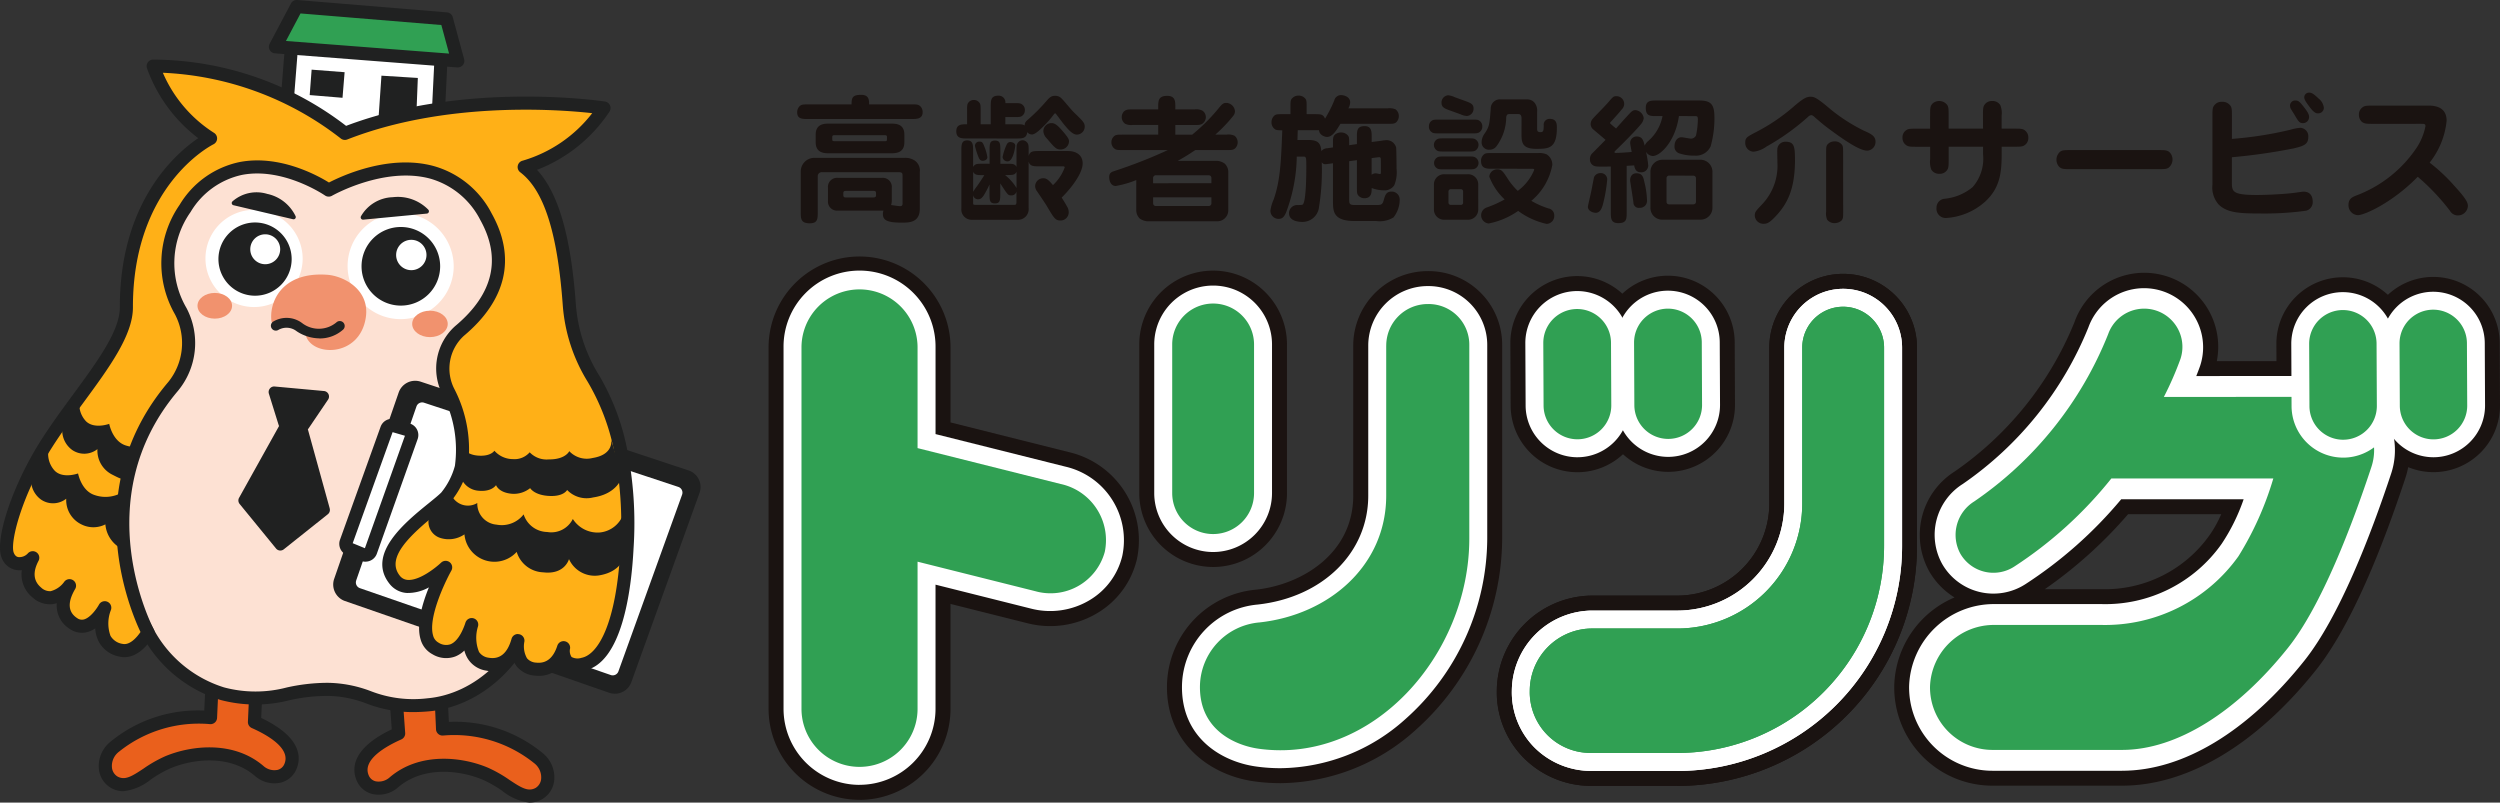<svg id="グループ_534" data-name="グループ 534" xmlns="http://www.w3.org/2000/svg" xmlns:xlink="http://www.w3.org/1999/xlink" width="245.836" height="78.923" viewBox="0 0 245.836 78.923">
  <rect x="0" y="0" width="245.836" height="78.923" fill="#333333" stroke="none"/>
  <defs>
    <clipPath id="clip-path">
      <rect id="長方形_798" data-name="長方形 798" width="245.835" height="78.923" fill="none"/>
    </clipPath>
  </defs>
  <g id="グループ_533" data-name="グループ 533" clip-path="url(#clip-path)">
    <path id="パス_1375" data-name="パス 1375" d="M210.84,394.015l.125,2.761a13.083,13.083,0,0,1,9.411,2.857c1.446,1.245,1.031,2.979.035,3.51-1.675.893-3.009-1.04-5.246-1.975-2.11-.882-6.1-1.608-8.976.849a1.9,1.9,0,0,1-3.084-.454c-.573-1.38.341-2.931,3.546-4.35l-.185-2.56" transform="translate(-167.446 -325.095)" fill="#ea601c"/>
    <path id="パス_1376" data-name="パス 1376" d="M216.5,400.977a5.188,5.188,0,0,1-2.7-1.151,11.556,11.556,0,0,0-1.928-1.1c-2.3-.963-5.864-1.346-8.309.744a2.88,2.88,0,0,1-2.512.668,2.254,2.254,0,0,1-1.587-1.365c-.44-1.059-.548-3.087,3.466-5l-.153-2.115a.645.645,0,0,1,.6-.689.638.638,0,0,1,.689.6l.185,2.56a.644.644,0,0,1-.382.636c-1.473.653-3.85,1.977-3.212,3.514a.98.98,0,0,0,.7.606,1.613,1.613,0,0,0,1.374-.395c2.89-2.47,7-2.058,9.643-.953a12.771,12.771,0,0,1,2.144,1.219c1.176.78,1.824,1.17,2.551.782a1.165,1.165,0,0,0,.553-.909,1.757,1.757,0,0,0-.706-1.543,12.538,12.538,0,0,0-8.907-2.706.645.645,0,0,1-.727-.61L207.158,391a.645.645,0,1,1,1.288-.059l.1,2.1a13.523,13.523,0,0,1,9.217,3.061,3.074,3.074,0,0,1,1.146,2.663,2.432,2.432,0,0,1-1.228,1.9,2.457,2.457,0,0,1-1.173.306" transform="translate(-164.407 -322.054)" fill="#202121"/>
    <path id="パス_1377" data-name="パス 1377" d="M69.629,387.622l-.125,2.761a13.083,13.083,0,0,0-9.411,2.857c-1.446,1.245-1.031,2.979-.036,3.51,1.676.892,3.009-1.04,5.247-1.975,2.109-.882,6.1-1.607,8.976.849a1.9,1.9,0,0,0,3.084-.454c.573-1.38-.341-2.931-3.546-4.35l.1-2.2" transform="translate(-48.807 -319.82)" fill="#ea601c"/>
    <path id="パス_1378" data-name="パス 1378" d="M57.888,394.584a2.456,2.456,0,0,1-1.173-.306,2.431,2.431,0,0,1-1.228-1.9,3.075,3.075,0,0,1,1.146-2.663,13.529,13.529,0,0,1,9.218-3.061l.1-2.1a.645.645,0,1,1,1.288.059l-.126,2.761a.645.645,0,0,1-.728.61,12.534,12.534,0,0,0-8.906,2.706,1.757,1.757,0,0,0-.705,1.543,1.164,1.164,0,0,0,.553.909c.727.387,1.375,0,2.551-.781a12.787,12.787,0,0,1,2.144-1.219c2.642-1.1,6.753-1.517,9.644.954a1.614,1.614,0,0,0,1.374.395.98.98,0,0,0,.7-.606c.638-1.537-1.738-2.861-3.212-3.514a.644.644,0,0,1-.383-.618l.1-2.2a.654.654,0,0,1,.673-.615.645.645,0,0,1,.615.673l-.08,1.769c4.026,1.911,3.918,3.942,3.478,5a2.252,2.252,0,0,1-1.587,1.365,2.876,2.876,0,0,1-2.511-.668c-2.446-2.09-6.005-1.707-8.309-.745a11.573,11.573,0,0,0-1.928,1.1,5.186,5.186,0,0,1-2.7,1.151" transform="translate(-45.767 -316.78)" fill="#202121"/>
    <path id="パス_1379" data-name="パス 1379" d="M175.144,35.008l.4-8.192-14.7-1.112-.654,8.265Z" transform="translate(-132.169 -21.208)" fill="#fff"/>
    <path id="パス_1380" data-name="パス 1380" d="M172.1,32.613l-.045,0L157.1,31.572a.645.645,0,0,1-.6-.694l.654-8.265a.648.648,0,0,1,.691-.592l14.7,1.112a.645.645,0,0,1,.6.674l-.4,8.192a.645.645,0,0,1-.644.613m-14.261-2.282,13.65.949.34-6.909-13.438-1.016Z" transform="translate(-129.128 -18.168)" fill="#202121"/>
    <path id="パス_1381" data-name="パス 1381" d="M154.846,7.642l2.094-3.958L171.661,4.9l1.117,4.126Z" transform="translate(-127.761 -3.04)" fill="#30a053"/>
    <path id="パス_1382" data-name="パス 1382" d="M169.737,6.632l-.05,0L151.755,5.245a.644.644,0,0,1-.52-.944L153.329.343A.649.649,0,0,1,153.952,0l14.721,1.217a.645.645,0,0,1,.569.474l1.117,4.126a.645.645,0,0,1-.622.813m-16.9-2.6,16.042,1.239-.76-2.808L154.27,1.322Z" transform="translate(-124.719 0)" fill="#202121"/>
    <path id="パス_1383" data-name="パス 1383" d="M177.338,41.9l-3.227-.267.19-2.5,3.243.251Z" transform="translate(-143.657 -32.284)" fill="#202121"/>
    <path id="パス_1384" data-name="パス 1384" d="M216.214,47.761l-3.717-.28.339-4.941,3.578.224Z" transform="translate(-175.327 -35.099)" fill="#202121"/>
    <path id="パス_1385" data-name="パス 1385" d="M73.166,102.346S68.349,92.91,71.79,88.29s8.453-7.765,16.218-3.145c0,0,9.436-6.487,16.218,1.278s-3.145,18.086-3.145,18.086,10.515,5.464,7.962,20.74c-1.285,7.691-6.427,11.795-11.263,12.216-5.086.442-5.729-1.363-9.532-1.511-4.228-.165-5.914,1.639-10.7.417-6.936-1.773-12.1-11.972-9.28-22.178a49.039,49.039,0,0,1,4.894-11.846" transform="translate(-55.681 -68.157)" fill="#fde1d3"/>
    <path id="パス_1386" data-name="パス 1386" d="M93.279,135.23a12.444,12.444,0,0,1-4.534-.839,11.1,11.1,0,0,0-3.506-.743,16.476,16.476,0,0,0-4.106.424,13.433,13.433,0,0,1-6.724-.027,13.151,13.151,0,0,1-7.815-6.5,21.857,21.857,0,0,1-1.927-16.476,50.852,50.852,0,0,1,4.782-11.7c-.841-1.759-4.466-9.97-1.16-14.409,4.533-6.087,10.158-7.268,16.723-3.514,1.831-1.1,10.395-5.63,16.715,1.607,6.127,7.015-.626,15.985-2.638,18.359a17.278,17.278,0,0,1,4.472,4.42c2.177,3.087,4.487,8.469,3.132,16.576-1.373,8.217-6.937,12.325-11.843,12.752-.574.05-1.1.072-1.572.072m-8.568-2.881q.281,0,.578.011a12.32,12.32,0,0,1,3.873.811,11.555,11.555,0,0,0,5.578.7c4.41-.383,9.424-4.144,10.683-11.68,1.283-7.675-.877-12.731-2.914-15.62a15.076,15.076,0,0,0-4.709-4.441.645.645,0,0,1-.168-1.019c.1-.1,9.436-9.989,3.125-17.215a9.9,9.9,0,0,0-10-3.351,16.25,16.25,0,0,0-5.368,2.181.646.646,0,0,1-.694.023c-6.135-3.65-11.163-2.676-15.372,2.976-3.16,4.244,1.387,13.287,1.433,13.378a.646.646,0,0,1-.027.635,48.934,48.934,0,0,0-4.819,11.676,20.542,20.542,0,0,0,1.8,15.486,11.886,11.886,0,0,0,7.019,5.9,12.043,12.043,0,0,0,6.156.011,18.543,18.543,0,0,1,3.828-.459" transform="translate(-52.697 -65.208)" fill="#202121"/>
    <path id="パス_1387" data-name="パス 1387" d="M187.4,233.543l6.343-18.322a1.716,1.716,0,0,1,2.161-1.067l26.348,8.73a1.716,1.716,0,0,1,1.075,2.21l-6.708,18.612a1.716,1.716,0,0,1-2.177,1.039l-25.983-9.021a1.716,1.716,0,0,1-1.059-2.182" transform="translate(-154.539 -176.623)" fill="#202121"/>
    <path id="パス_1388" data-name="パス 1388" d="M200.071,243.738,206,226.623a.592.592,0,0,1,.746-.369l25.005,8.28a.592.592,0,0,1,.371.763l-6.263,17.377a.592.592,0,0,1-.751.359l-24.667-8.542a.592.592,0,0,1-.366-.753" transform="translate(-165.048 -186.654)" fill="#fff"/>
    <path id="パス_1389" data-name="パス 1389" d="M196.134,251.875l-1.39-.572a.54.54,0,0,1-.3-.683l3.989-11.106a.541.541,0,0,1,.661-.336l1.412.413a.541.541,0,0,1,.358.7l-4.011,11.265a.541.541,0,0,1-.715.319" transform="translate(-160.403 -197.324)" fill="#fff"/>
    <path id="パス_1390" data-name="パス 1390" d="M193.3,249.52a1.185,1.185,0,0,1-.451-.089l-1.39-.572a1.183,1.183,0,0,1-.665-1.5l3.99-11.106a1.186,1.186,0,0,1,1.448-.737l1.412.412a1.186,1.186,0,0,1,.784,1.535l-4.011,11.265a1.183,1.183,0,0,1-1.116.787m.04-1.281h0Zm-1.3-.534,1.2.493,3.937-11.058-1.213-.354Z" transform="translate(-157.359 -194.285)" fill="#202121"/>
    <path id="パス_1391" data-name="パス 1391" d="M64.019,74.725c-1.353-6.695-4.55-7.849-5.005-14.105s-1.592-11.375-4.436-13.537a14,14,0,0,0,7.849-5.8s-13.668-2.135-25.48,2.492a30.841,30.841,0,0,0-18.852-6.608,14.1,14.1,0,0,0,5.642,7.1s-8.3,4.139-8.279,16.626c.007,3.6-4.619,8.337-7.853,13.413-2.977,4.673-4.349,9.62-3.82,10.947a1.433,1.433,0,0,0,2.47.249,2.6,2.6,0,0,0,.4,3.428c1.388,1.162,2.6.093,3.213-.682-.551.931-1.246,2.671.4,3.74s3.061-1.571,3.061-1.571S11.978,93.949,14.94,94.6c1.508.334,2.646-1.758,2.646-1.758s-7.042-12.975,2.459-24.172a6.692,6.692,0,0,0,.745-7.434,9.411,9.411,0,0,1,.442-10.079c5.234-7.976,14.122-1.8,14.122-1.8s10.607-6.1,15.471,2.616c2.811,5.036.26,8.833-2.605,11.231A4.982,4.982,0,0,0,47.138,69.2a12.391,12.391,0,0,1,1.251,7.426,7.742,7.742,0,0,1-1.489,2.9c-1.452,1.475-7.409,5.106-5.083,8.114,1.612,2.085,5.041-1.185,5.041-1.185s-3.67,6.543-1,7.976c2.219,1.189,3.264-1.417,3.556-2.338-.232.9-.691,3.492,1.567,3.885,1.927.336,2.69-1.313,2.974-2.322-.133.98-.073,2.609,1.736,2.8a2.606,2.606,0,0,0,2.757-2.114c-.1.852.093,1.971,1.884,1.632,3.432-.649,4.188-8.227,4.354-11.441a36.757,36.757,0,0,0-.669-9.81" transform="translate(-3.031 -30.662)" fill="#ffb017"/>
    <path id="パス_1392" data-name="パス 1392" d="M52.968,94.079a3.532,3.532,0,0,1-.373-.02,2.5,2.5,0,0,1-1.786-.915,2.373,2.373,0,0,1-.268-.43,2.842,2.842,0,0,1-2.7.858,2.584,2.584,0,0,1-1.816-1.139,2.883,2.883,0,0,1-.362-.841,2.755,2.755,0,0,1-.867.575,2.587,2.587,0,0,1-2.271-.209,2.367,2.367,0,0,1-1.172-1.488c-.425-1.456.179-3.511.822-5.089a4.23,4.23,0,0,1-2.182.551,2.349,2.349,0,0,1-1.718-.938c-2.252-2.912,1.6-6.037,3.9-7.9.508-.412.948-.769,1.212-1.033a7.064,7.064,0,0,0,1.346-2.63,11.791,11.791,0,0,0-1.186-6.945,5.589,5.589,0,0,1,1.226-6.809c3.742-3.131,4.568-6.638,2.456-10.423A7.977,7.977,0,0,0,42.345,45.2c-4.532-1.253-9.65,1.645-9.7,1.674a.645.645,0,0,1-.688-.029c-.041-.028-4.123-2.811-8.169-2.022a7.793,7.793,0,0,0-5.047,3.649,8.722,8.722,0,0,0-.411,9.425,7.376,7.376,0,0,1-.823,8.151C8.411,76.77,15.053,89.374,15.121,89.5a.646.646,0,0,1,0,.615c-.056.1-1.4,2.513-3.351,2.079a2.894,2.894,0,0,1-2.043-1.443,3.3,3.3,0,0,1-.364-1.336,2.6,2.6,0,0,1-.793.367,2.065,2.065,0,0,1-1.679-.294,2.7,2.7,0,0,1-1.308-2.551,2.37,2.37,0,0,1-.474.1,2.5,2.5,0,0,1-1.895-.652A2.907,2.907,0,0,1,2.145,83.69a2.059,2.059,0,0,1-.537-.013A1.865,1.865,0,0,1,.156,82.453c-.712-1.785,1.1-7.174,3.875-11.532.987-1.549,2.094-3.057,3.165-4.515,2.361-3.214,4.591-6.25,4.587-8.55-.019-10.36,5.47-15.131,7.711-16.646a14.926,14.926,0,0,1-5.044-6.885.645.645,0,0,1,.6-.842A31.32,31.32,0,0,1,34.034,40c11.757-4.46,25.324-2.414,25.461-2.393a.645.645,0,0,1,.437.994,14.968,14.968,0,0,1-7.126,5.723c2.113,2.286,3.335,6.538,3.821,13.21a15.353,15.353,0,0,0,2.288,7,23.165,23.165,0,0,1,2.706,7.029,37.327,37.327,0,0,1,.68,9.982c-.216,4.182-1.138,11.323-4.877,12.029a2.316,2.316,0,0,1-2.094-.4,1.607,1.607,0,0,1-.121-.126,2.866,2.866,0,0,1-2.242,1.038m-2.041-4.109a.651.651,0,0,1,.132.013.644.644,0,0,1,.508.718,2.37,2.37,0,0,0,.257,1.647,1.256,1.256,0,0,0,.909.428c.99.108,1.684-.456,2.074-1.67a.645.645,0,0,1,1.254.27,1.063,1.063,0,0,0,.147.845,1.244,1.244,0,0,0,.977.081c1.6-.3,3.44-3.308,3.829-10.841a36.083,36.083,0,0,0-.657-9.649,21.787,21.787,0,0,0-2.577-6.672,16.627,16.627,0,0,1-2.44-7.515c-.519-7.143-1.849-11.3-4.183-13.07a.645.645,0,0,1,.252-1.143,13.4,13.4,0,0,0,6.828-4.668c-3.413-.376-14.45-1.187-24.086,2.588a.645.645,0,0,1-.655-.111,30.625,30.625,0,0,0-17.48-6.45,13.154,13.154,0,0,0,5.016,5.9.645.645,0,0,1-.038,1.133c-.323.163-7.944,4.14-7.922,16.047.005,2.724-2.347,5.926-4.837,9.316C7.177,68.61,6.082,70.1,5.118,71.613,2.1,76.343.968,81.01,1.353,81.975c.136.341.328.408.46.43a1.124,1.124,0,0,0,.918-.357.645.645,0,0,1,1.062.717c-.591,1.114-.508,2,.247,2.632a1.25,1.25,0,0,0,.938.358,2.355,2.355,0,0,0,1.357-.946.645.645,0,0,1,1.059.729c-.778,1.315-.712,2.281.2,2.871a.781.781,0,0,0,.652.128c.667-.171,1.316-1.137,1.49-1.462a.645.645,0,0,1,1.17.535,3.582,3.582,0,0,0-.041,2.536,1.645,1.645,0,0,0,1.184.792c.746.163,1.452-.706,1.768-1.167C12.781,87.6,7.717,75.6,16.522,65.218a6.075,6.075,0,0,0,.666-6.716,10.077,10.077,0,0,1,.473-10.733,9.03,9.03,0,0,1,5.887-4.208c3.915-.758,7.673,1.31,8.8,2.011,1.307-.676,5.961-2.821,10.337-1.61a9.22,9.22,0,0,1,5.667,4.66c2.423,4.341,1.47,8.5-2.754,12.039a4.37,4.37,0,0,0-.936,5.179,12.935,12.935,0,0,1,1.317,7.907,8.36,8.36,0,0,1-1.61,3.142.617.617,0,0,1-.044.05c-.312.317-.789.7-1.341,1.152-2.617,2.125-5.058,4.347-3.691,6.115a1.051,1.051,0,0,0,.794.441c1.153.09,2.765-1.2,3.294-1.7a.645.645,0,0,1,1.006.782c-.669,1.195-2.3,4.671-1.8,6.38a1.1,1.1,0,0,0,.544.713,1.348,1.348,0,0,0,1.177.151c.841-.342,1.33-1.706,1.46-2.116a.644.644,0,0,1,1.238.355,3.7,3.7,0,0,0,.1,2.521,1.331,1.331,0,0,0,.955.568c1.087.19,1.842-.436,2.242-1.861a.645.645,0,0,1,.62-.47" transform="translate(0 -27.623)" fill="#202121"/>
    <path id="パス_1393" data-name="パス 1393" d="M205.854,125.072a5.217,5.217,0,1,1-5.216-5.308,5.263,5.263,0,0,1,5.216,5.308" transform="translate(-161.239 -98.815)" fill="#fff"/>
    <path id="パス_1394" data-name="パス 1394" d="M210.982,131.475a3.865,3.865,0,1,1-3.865-3.865,3.865,3.865,0,0,1,3.865,3.865" transform="translate(-167.7 -105.289)" fill="#202121"/>
    <path id="パス_1395" data-name="パス 1395" d="M225.7,136.318a1.492,1.492,0,1,1-1.492-1.492,1.492,1.492,0,0,1,1.492,1.492" transform="translate(-183.762 -111.243)" fill="#fff"/>
    <path id="パス_1396" data-name="パス 1396" d="M125.076,122.835a4.779,4.779,0,1,1-4.778-4.863,4.821,4.821,0,0,1,4.778,4.863" transform="translate(-95.314 -97.337)" fill="#fff"/>
    <path id="パス_1397" data-name="パス 1397" d="M130,128.672a3.6,3.6,0,1,1-3.6-3.6,3.6,3.6,0,0,1,3.6,3.6" transform="translate(-101.32 -103.194)" fill="#202121"/>
    <path id="パス_1398" data-name="パス 1398" d="M143.637,133.188a1.471,1.471,0,1,1-1.471-1.471,1.471,1.471,0,0,1,1.471,1.471" transform="translate(-116.085 -108.677)" fill="#fff"/>
    <path id="パス_1399" data-name="パス 1399" d="M209.272,112.355a.228.228,0,0,0,.145-.385,4.182,4.182,0,0,0-3.49-1.228,3.74,3.74,0,0,0-3.13,1.876.228.228,0,0,0,.225.333Z" transform="translate(-167.302 -91.351)" fill="#202121"/>
    <path id="パス_1400" data-name="パス 1400" d="M136.3,110.882a.219.219,0,0,0,.25-.306,4.009,4.009,0,0,0-2.791-2.187,3.585,3.585,0,0,0-3.419.742.219.219,0,0,0,.1.372Z" transform="translate(-107.485 -89.323)" fill="#202121"/>
    <path id="パス_1401" data-name="パス 1401" d="M143,229.263l-2.153-7.791.062-.07,1.926-2.845a.543.543,0,0,0-.4-.845l-4.85-.445a.538.538,0,0,0-.472.2.544.544,0,0,0-.1.5l.969,3.111.035.072-3.932,7.06a.544.544,0,0,0,.054.608l3.581,4.381a.543.543,0,0,0,.758.081l4.333-3.45a.542.542,0,0,0,.185-.569" transform="translate(-110.575 -179.261)" fill="#202121"/>
    <path id="パス_1402" data-name="パス 1402" d="M155.334,159.607a2.121,2.121,0,0,0-1.9-.181.7.7,0,0,1-.989-.518c-.236-1.817.966-4.849,5.45-4.55,1.641.109,4.239,1.449,3.829,4.2-.593,3.983-5.374,3.881-5.918,1.7a1,1,0,0,0-.467-.647" transform="translate(-125.752 -127.342)" fill="#f1926e"/>
    <path id="パス_1403" data-name="パス 1403" d="M157.1,180.745a4.134,4.134,0,0,1-2.245-.7,1.61,1.61,0,0,0-1.775-.148.486.486,0,0,1-.671-.116.48.48,0,0,1,.106-.668,2.539,2.539,0,0,1,2.86.117,2.7,2.7,0,0,0,3.381-.055.483.483,0,0,1,.671.7,3.447,3.447,0,0,1-2.327.877" transform="translate(-125.68 -147.47)" fill="#202121"/>
    <path id="パス_1404" data-name="パス 1404" d="M240.986,278.645a1.667,1.667,0,0,0,1.069,2.179,2.731,2.731,0,0,0,2.365-.355,2.958,2.958,0,0,0,5.138,1.723,2.832,2.832,0,0,0,2.6,2.01c2.139.257,2.542-1.3,2.542-1.3a2.779,2.779,0,0,0,2.909,1.61c2.622-.4,2.707-2.437,2.707-2.437l-.24-3.7a2.731,2.731,0,0,1-2.348,1.909,2.884,2.884,0,0,1-2.649-1.328,2.368,2.368,0,0,1-2.527,1.28,2.485,2.485,0,0,1-2.311-1.732,2.721,2.721,0,0,1-2.665,1.009,2.064,2.064,0,0,1-1.893-2.127,1.787,1.787,0,0,1-2.666-1.14Z" transform="translate(-198.749 -227.923)" fill="#202121"/>
    <path id="パス_1405" data-name="パス 1405" d="M259.241,250.87a2.007,2.007,0,0,0,1.68,1.234c1.342.141,1.751-.55,1.751-.55s.244.738,1.555.851a2.559,2.559,0,0,0,1.8-.554s.42.73,1.984.773c1.344.038,1.652-.592,1.652-.592a2.65,2.65,0,0,0,2.561.733c2.439-.361,2.834-2.035,2.834-2.035l-1.067-3.664s.325,1.479-1.816,1.82a2.355,2.355,0,0,1-2.3-.67s-.361.826-2.013.811a2.3,2.3,0,0,1-1.88-.7,1.977,1.977,0,0,1-1.653.67,2.426,2.426,0,0,1-1.818-.825s-.36.607-1.692.473-1.536-1.051-1.536-1.051Z" transform="translate(-213.895 -203.851)" fill="#202121"/>
    <path id="パス_1406" data-name="パス 1406" d="M17.566,253.974a2.382,2.382,0,0,0,.869,2.649,2.088,2.088,0,0,0,2.483-.083,2.652,2.652,0,0,0,1.49,2.525,2.6,2.6,0,0,0,2.359,0,2.976,2.976,0,0,0,1.531,2.359s.213-4.017.5-5.764a3.252,3.252,0,0,1-3.087.522c-1.313-.414-1.63-2.125-1.63-2.125s-1.46.54-2.276-.248a2.423,2.423,0,0,1-.579-2.318Z" transform="translate(-14.405 -207.501)" fill="#202121"/>
    <path id="パス_1407" data-name="パス 1407" d="M41.149,231.474c-.045.353-.771-.065-1.208-.282a2.652,2.652,0,0,1-1.49-2.525,2.089,2.089,0,0,1-2.483.083A2.382,2.382,0,0,1,35.1,226.1l1.655-2.483a2.423,2.423,0,0,0,.579,2.318c.816.788,2.276.248,2.276.248s.317,1.712,1.63,2.125a3.676,3.676,0,0,0,.809.161,14.458,14.458,0,0,0-.9,3" transform="translate(-28.87 -184.503)" fill="#202121"/>
    <path id="パス_1408" data-name="パス 1408" d="M114.439,165.943c0,.7-.761,1.264-1.7,1.264s-1.7-.566-1.7-1.264.761-1.264,1.7-1.264,1.7.566,1.7,1.264" transform="translate(-91.618 -135.874)" fill="#f1926e"/>
    <path id="パス_1409" data-name="パス 1409" d="M235.213,175.953c0,.719-.783,1.3-1.748,1.3s-1.748-.583-1.748-1.3.783-1.3,1.748-1.3,1.748.583,1.748,1.3" transform="translate(-191.185 -144.102)" fill="#f1926e"/>
    <path id="パス_1410" data-name="パス 1410" d="M663.011,193.315h0a4.024,4.024,0,0,1-4.024-4.024V174.673a4.024,4.024,0,1,1,8.048,0v14.618a4.024,4.024,0,0,1-4.024,4.024" transform="translate(-543.719 -140.8)" fill="#e57d00"/>
    <path id="パス_1411" data-name="パス 1411" d="M647.735,181.28a7.271,7.271,0,0,1-7.263-7.263V159.4a7.263,7.263,0,0,1,14.526,0v14.618a7.271,7.271,0,0,1-7.263,7.263m0-22.666a.787.787,0,0,0-.786.786v14.618a.786.786,0,1,0,1.572,0V159.4a.787.787,0,0,0-.786-.786" transform="translate(-528.443 -125.526)" fill="#1b1311"/>
    <path id="パス_1412" data-name="パス 1412" d="M654.678,186.751a5.8,5.8,0,0,1-5.791-5.791V166.342a5.791,5.791,0,0,1,11.582,0V180.96a5.8,5.8,0,0,1-5.791,5.791m0-22.666a2.26,2.26,0,0,0-2.258,2.258V180.96a2.258,2.258,0,0,0,4.516,0V166.342a2.261,2.261,0,0,0-2.258-2.258" transform="translate(-535.386 -132.469)" fill="#fff"/>
    <path id="パス_1413" data-name="パス 1413" d="M663.011,193.315h0a4.024,4.024,0,0,1-4.024-4.024V174.673a4.024,4.024,0,1,1,8.048,0v14.618a4.024,4.024,0,0,1-4.024,4.024" transform="translate(-543.719 -140.8)" fill="#30a053"/>
    <path id="パス_1414" data-name="パス 1414" d="M667.222,202.765a18.862,18.862,0,0,1-2.56-.175c-4.364-.6-8.714-3.762-8.6-9.489a9.624,9.624,0,0,1,8.733-9.362c4.615-.5,9.582-3.612,9.582-9.249V159.733a7.331,7.331,0,0,1,7.322-7.322,7.245,7.245,0,0,1,7.323,7.322v18.973a25.393,25.393,0,0,1-8.57,18.884,20.073,20.073,0,0,1-13.233,5.175m14.48-43.877a.847.847,0,0,0-.846.846V174.49c0,8.12-6.458,14.718-15.356,15.687a3.2,3.2,0,0,0-2.96,3.056c-.043,2.085,1.607,2.749,3,2.939A13.39,13.39,0,0,0,676.2,192.71a19.088,19.088,0,0,0,6.352-14V159.733a.786.786,0,0,0-.846-.846" transform="translate(-541.307 -125.752)" fill="#1b1311"/>
    <path id="パス_1415" data-name="パス 1415" d="M674.16,208.235a17.329,17.329,0,0,1-2.354-.161c-3.445-.471-7.431-2.849-7.324-8a8.165,8.165,0,0,1,7.421-7.929c6.414-.7,10.894-5.1,10.894-10.712V166.677a5.857,5.857,0,0,1,5.85-5.851,5.788,5.788,0,0,1,5.851,5.851v18.972a23.9,23.9,0,0,1-8.066,17.775,18.623,18.623,0,0,1-12.271,4.811m14.487-43.877a2.32,2.32,0,0,0-2.318,2.318v14.757c0,7.355-5.906,13.337-14.044,14.224a4.613,4.613,0,0,0-4.272,4.49c-.024,1.152.345,3.891,4.271,4.428a14.826,14.826,0,0,0,11.824-3.813,20.318,20.318,0,0,0,6.856-15.113V166.677a2.242,2.242,0,0,0-2.318-2.318" transform="translate(-548.251 -132.695)" fill="#fff"/>
    <path id="パス_1416" data-name="パス 1416" d="M692.893,175.009v14.757c0,6.886-5.623,11.722-12.468,12.468a6.391,6.391,0,0,0-5.847,6.209c-.092,4.493,3.693,5.927,5.8,6.214,11.177,1.528,20.686-9.253,20.686-20.676V175.009a4,4,0,0,0-4.084-4.084,4.084,4.084,0,0,0-4.084,4.084" transform="translate(-556.581 -141.027)" fill="#30a053"/>
    <path id="パス_1417" data-name="パス 1417" d="M1301.515,187.064h0a3.314,3.314,0,0,1-3.329-3.3l-.028-6.123a3.314,3.314,0,0,1,6.628-.03l.028,6.123a3.315,3.315,0,0,1-3.3,3.329" transform="translate(-1071.088 -143.823)" fill="#399d26"/>
    <path id="パス_1418" data-name="パス 1418" d="M1352.314,186.853h0a3.314,3.314,0,0,1-3.329-3.3l-.028-6.123a3.314,3.314,0,0,1,6.628-.03l.028,6.123a3.314,3.314,0,0,1-3.3,3.329" transform="translate(-1113.001 -143.648)" fill="#399d26"/>
    <path id="パス_1419" data-name="パス 1419" d="M1286.293,175.081a6.546,6.546,0,0,1-6.537-6.508l-.027-6.124a6.537,6.537,0,0,1,6.508-6.568h.031a6.538,6.538,0,0,1,6.537,6.509l.028,6.122a6.538,6.538,0,0,1-6.508,6.568l-.015-3.224.015,3.224Zm-.027-12.751h0a.1.1,0,0,0-.09.09l.027,6.124a.091.091,0,0,0,.09.09.1.1,0,0,0,.09-.09l-.028-6.123a.1.1,0,0,0-.09-.09" transform="translate(-1055.882 -128.616)" fill="#1a1311"/>
    <path id="パス_1420" data-name="パス 1420" d="M1337.092,174.87a6.538,6.538,0,0,1-6.537-6.509l-.028-6.122a6.546,6.546,0,0,1,6.508-6.568h.031a6.538,6.538,0,0,1,6.537,6.509l.028,6.122a6.545,6.545,0,0,1-6.508,6.568Zm-.027-12.751h0a.091.091,0,0,0-.091.091l.028,6.122a.1.1,0,0,0,.09.09.091.091,0,0,0,.09-.092l-.028-6.122a.1.1,0,0,0-.09-.09" transform="translate(-1097.795 -128.441)" fill="#1a1311"/>
    <path id="パス_1421" data-name="パス 1421" d="M1301.515,187.064h0a3.314,3.314,0,0,1-3.329-3.3l-.028-6.123a3.314,3.314,0,0,1,6.628-.03l.028,6.123a3.315,3.315,0,0,1-3.3,3.329" transform="translate(-1071.088 -143.823)" fill="#30a053"/>
    <path id="パス_1422" data-name="パス 1422" d="M1352.314,186.853h0a3.314,3.314,0,0,1-3.329-3.3l-.028-6.123a3.314,3.314,0,0,1,6.628-.03l.028,6.123a3.314,3.314,0,0,1-3.3,3.329" transform="translate(-1113.001 -143.648)" fill="#30a053"/>
    <path id="パス_1423" data-name="パス 1423" d="M1087.291,203.744H1074.55a9.661,9.661,0,0,1-9.658-9.84,9.709,9.709,0,0,1,5.927-8.67,7.274,7.274,0,0,1-2.471-2.538,7.373,7.373,0,0,1,2.489-9.848,32.865,32.865,0,0,0,11.774-14.675,7.275,7.275,0,0,1,14,3.826l10.212-.009h.008a8.762,8.762,0,0,1,8.318,11.514c-2.94,8.895-5.9,15.242-8.784,18.865-5.846,7.336-12.621,11.375-19.075,11.375m-12.537-12.288a2.783,2.783,0,0,0-2.83,2.576,2.628,2.628,0,0,0,2.626,2.678h12.741c4.208,0,9.156-3.18,13.575-8.726,2.3-2.887,5-8.814,7.605-16.688a1.727,1.727,0,0,0-1.64-2.273h0l-21.135.018,2.567-5.1a28.9,28.9,0,0,0,1.444-3.288.236.236,0,0,0-.15-.3.247.247,0,0,0-.309.154,39.24,39.24,0,0,1-14.572,18.241c-.214.139-.276.369-.243.426a.239.239,0,0,0,.214.124.224.224,0,0,0,.126-.038,36.781,36.781,0,0,0,8.73-7.927l1.056-1.311h22.5l-1.562,4.639c-1.393,4.134-2.685,6.962-3.952,8.645a19.724,19.724,0,0,1-16.291,8.157Zm4.944-7.034h5.559a12.609,12.609,0,0,0,10.672-5.354,11.424,11.424,0,0,0,1.116-2.02h-9.158a43.709,43.709,0,0,1-8.188,7.374" transform="translate(-878.622 -126.485)" fill="#1a1311"/>
    <path id="パス_1424" data-name="パス 1424" d="M1094.2,209.193h-12.741a8.2,8.2,0,0,1-8.193-8.348,8.34,8.34,0,0,1,8.4-8.043h10.5a13.99,13.99,0,0,0,11.843-5.938,19.013,19.013,0,0,0,2.151-4.367h-12.039a42.094,42.094,0,0,1-9.427,8.353,5.809,5.809,0,0,1-8.168-1.976,5.91,5.91,0,0,1,2.021-7.886,34.3,34.3,0,0,0,12.354-15.41,5.81,5.81,0,0,1,10.987,3.779c-.026.076-.15.436-.386,1.022l12.234-.011h.007a7.3,7.3,0,0,1,6.927,9.589c-1.984,6-5.076,14.067-8.538,18.411-5.563,6.98-11.93,10.823-17.93,10.823m-12.537-12.288a4.219,4.219,0,0,0-4.3,4.015,4.093,4.093,0,0,0,4.091,4.17H1094.2c4.656,0,10.021-3.382,14.721-9.278,2.407-3.019,5.2-9.107,7.851-17.141a3.193,3.193,0,0,0-3.031-4.2h0l-18.755.016,1.5-2.976a29.893,29.893,0,0,0,1.523-3.476,1.707,1.707,0,0,0-3.23-1.1,38.39,38.39,0,0,1-13.988,17.494,1.837,1.837,0,0,0-.711,2.389,1.706,1.706,0,0,0,2.4.584,38.251,38.251,0,0,0,9.079-8.24l.616-.765h19.762l-.911,2.706c-1.342,3.983-2.563,6.676-3.734,8.231a18.081,18.081,0,0,1-15.12,7.572Z" transform="translate(-885.534 -133.4)" fill="#fff"/>
    <path id="パス_1425" data-name="パス 1425" d="M1107.991,182.108a32.2,32.2,0,0,0,1.633-3.738,3.758,3.758,0,0,0-7.11-2.436,36.12,36.12,0,0,1-13.169,16.448,3.874,3.874,0,0,0-1.366,5.138,3.757,3.757,0,0,0,5.285,1.279,40.334,40.334,0,0,0,9.567-8.679h15.925a31.117,31.117,0,0,1-3.429,7.652,16.109,16.109,0,0,1-13.482,6.755h-10.5a6.277,6.277,0,0,0-6.347,6.029,6.144,6.144,0,0,0,6.143,6.259h12.741c5.44,0,11.345-3.8,16.325-10.05,3.289-4.127,6.293-12.024,8.194-17.776a5.244,5.244,0,0,0-4.984-6.894Z" transform="translate(-895.21 -143.073)" fill="#30a053"/>
    <path id="パス_1426" data-name="パス 1426" d="M1301.515,187.064h0a3.314,3.314,0,0,1-3.329-3.3l-.028-6.123a3.314,3.314,0,0,1,6.628-.03l.028,6.123a3.315,3.315,0,0,1-3.3,3.329" transform="translate(-1071.088 -143.823)" fill="#399d26"/>
    <path id="パス_1427" data-name="パス 1427" d="M1352.314,186.853h0a3.314,3.314,0,0,1-3.329-3.3l-.028-6.123a3.314,3.314,0,0,1,6.628-.03l.028,6.123a3.314,3.314,0,0,1-3.3,3.329" transform="translate(-1113.001 -143.648)" fill="#399d26"/>
    <path id="パス_1428" data-name="パス 1428" d="M1293.206,180.528a5.079,5.079,0,0,1-5.072-5.049l-.027-6.123a5.072,5.072,0,0,1,5.049-5.1h.023a5.072,5.072,0,0,1,5.072,5.05l.028,6.123a5.072,5.072,0,0,1-5.049,5.1l-.008-1.758.008,1.758Zm-.027-12.751h-.008a1.555,1.555,0,0,0-1.548,1.563l.027,6.123a1.558,1.558,0,0,0,1.556,1.549h.007a1.555,1.555,0,0,0,1.549-1.563l-.028-6.123a1.555,1.555,0,0,0-1.555-1.549" transform="translate(-1062.795 -135.528)" fill="#fff"/>
    <path id="パス_1429" data-name="パス 1429" d="M1344,180.317a5.073,5.073,0,0,1-5.072-5.05l-.028-6.123a5.079,5.079,0,0,1,5.049-5.1h.024a5.072,5.072,0,0,1,5.072,5.05l.028,6.123a5.079,5.079,0,0,1-5.05,5.1Zm-.027-12.751h-.007a1.558,1.558,0,0,0-1.549,1.563l.028,6.123A1.555,1.555,0,0,0,1344,176.8h.007a1.558,1.558,0,0,0,1.549-1.563l-.028-6.123a1.555,1.555,0,0,0-1.555-1.549" transform="translate(-1104.707 -135.354)" fill="#fff"/>
    <path id="パス_1430" data-name="パス 1430" d="M1301.515,187.064h0a3.314,3.314,0,0,1-3.329-3.3l-.028-6.123a3.314,3.314,0,0,1,6.628-.03l.028,6.123a3.315,3.315,0,0,1-3.3,3.329" transform="translate(-1071.088 -143.823)" fill="#30a053"/>
    <path id="パス_1431" data-name="パス 1431" d="M1352.314,186.853h0a3.314,3.314,0,0,1-3.329-3.3l-.028-6.123a3.314,3.314,0,0,1,6.628-.03l.028,6.123a3.314,3.314,0,0,1-3.3,3.329" transform="translate(-1113.001 -143.648)" fill="#30a053"/>
    <path id="パス_1432" data-name="パス 1432" d="M441.018,197.622a8.956,8.956,0,0,1-8.946-8.946V153.139a8.946,8.946,0,0,1,17.892,0v7.371l11.657,2.924A8.9,8.9,0,0,1,468.283,174a8.4,8.4,0,0,1-3.859,5.243,9.015,9.015,0,0,1-6.918,1.007l-7.543-1.892v10.322a8.956,8.956,0,0,1-8.946,8.946m0-46.952a2.472,2.472,0,0,0-2.469,2.469v35.537a2.469,2.469,0,1,0,4.938,0V170.052l15.6,3.911a2.591,2.591,0,0,0,1.988-.266,1.954,1.954,0,0,0,.917-1.219,2.418,2.418,0,0,0-1.942-2.763l-16.558-4.153V153.139a2.472,2.472,0,0,0-2.469-2.469" transform="translate(-356.495 -118.971)" fill="#1a1311"/>
    <path id="パス_1433" data-name="パス 1433" d="M447.962,203.093a7.482,7.482,0,0,1-7.474-7.474V160.082a7.474,7.474,0,1,1,14.947,0V168.6l12.771,3.2a7.426,7.426,0,0,1,5.59,8.79,6.935,6.935,0,0,1-3.19,4.328,7.56,7.56,0,0,1-5.8.839l-9.373-2.351v12.209a7.482,7.482,0,0,1-7.474,7.474m0-46.952a3.946,3.946,0,0,0-3.941,3.941v35.537a3.941,3.941,0,1,0,7.882,0V178.882l13.765,3.453a4.061,4.061,0,0,0,3.109-.435,3.433,3.433,0,0,0,1.585-2.134,3.889,3.889,0,0,0-3.015-4.536L451.9,171.357V160.082a3.946,3.946,0,0,0-3.941-3.941" transform="translate(-363.439 -125.914)" fill="#fff"/>
    <path id="パス_1434" data-name="パス 1434" d="M476.109,181.85,462,178.312v-9.9a5.707,5.707,0,1,0-11.414,0v35.538a5.707,5.707,0,1,0,11.414,0V189.479l11.569,2.9a5.526,5.526,0,0,0,6.841-3.868,5.65,5.65,0,0,0-4.3-6.663" transform="translate(-371.772 -134.247)" fill="#30a053"/>
    <path id="パス_1435" data-name="パス 1435" d="M870.978,186.536h0a3.329,3.329,0,0,1-3.344-3.314l-.028-6.151a3.329,3.329,0,0,1,6.658-.03l.028,6.151a3.329,3.329,0,0,1-3.314,3.344" transform="translate(-715.847 -143.339)" fill="#399d26"/>
    <path id="パス_1436" data-name="パス 1436" d="M922.008,186.324h0a3.329,3.329,0,0,1-3.344-3.314l-.028-6.151a3.329,3.329,0,0,1,6.658-.03l.028,6.151a3.329,3.329,0,0,1-3.314,3.344" transform="translate(-757.951 -143.164)" fill="#399d26"/>
    <path id="パス_1437" data-name="パス 1437" d="M886.785,176.464v15.33A12.285,12.285,0,0,1,874.5,204.079h-8.391a6.146,6.146,0,0,0-6.118,6.118,5.978,5.978,0,0,0,6.115,6.118l8.346.005a20.372,20.372,0,0,0,20.382-20.372V176.464a4.024,4.024,0,0,0-8.049,0" transform="translate(-709.564 -142.277)" fill="#399d26"/>
    <path id="パス_1438" data-name="パス 1438" d="M855.686,174.5a6.567,6.567,0,0,1-6.566-6.538l-.028-6.15a6.575,6.575,0,0,1,6.538-6.6h.031a6.568,6.568,0,0,1,6.566,6.538l.028,6.15a6.575,6.575,0,0,1-6.538,6.6Zm-.027-12.809h0a.091.091,0,0,0-.091.092l.028,6.15a.1.1,0,0,0,.091.091.091.091,0,0,0,.091-.092l-.028-6.15a.1.1,0,0,0-.091-.091" transform="translate(-700.571 -128.064)" fill="#1a1311"/>
    <path id="パス_1439" data-name="パス 1439" d="M906.717,174.288a6.568,6.568,0,0,1-6.567-6.538l-.028-6.15a6.568,6.568,0,0,1,6.538-6.6h.03a6.576,6.576,0,0,1,6.567,6.537l.027,6.151a6.568,6.568,0,0,1-6.537,6.6Zm-.027-12.809h0a.1.1,0,0,0-.091.091l.028,6.151a.09.09,0,1,0,.181,0l-.027-6.151a.091.091,0,0,0-.091-.09" transform="translate(-742.676 -127.889)" fill="#1a1311"/>
    <path id="パス_1440" data-name="パス 1440" d="M859.184,204.283h-.012l-8.345,0a9.368,9.368,0,0,1-6.725-2.768,9.187,9.187,0,0,1-2.628-6.629,9.432,9.432,0,0,1,9.357-9.315h8.391a9.057,9.057,0,0,0,9.047-9.047v-15.33a7.262,7.262,0,0,1,14.525,0v19.483a23.611,23.611,0,0,1-23.61,23.611m-8.352-12.241a2.9,2.9,0,0,0-2.88,2.921,2.721,2.721,0,0,0,.761,2,2.939,2.939,0,0,0,2.118.841l8.346,0h.008a17.134,17.134,0,0,0,17.134-17.134V161.189a.786.786,0,1,0-1.571,0v15.33a15.541,15.541,0,0,1-15.524,15.524Z" transform="translate(-694.286 -127.003)" fill="#1a1311"/>
    <path id="パス_1441" data-name="パス 1441" d="M859.184,204.283h-.012l-8.345,0a9.368,9.368,0,0,1-6.725-2.768,9.187,9.187,0,0,1-2.628-6.629,9.432,9.432,0,0,1,9.357-9.315h8.391a9.057,9.057,0,0,0,9.047-9.047v-15.33a7.262,7.262,0,0,1,14.525,0v19.483a23.611,23.611,0,0,1-23.61,23.611m-8.352-12.241a2.9,2.9,0,0,0-2.88,2.921,2.721,2.721,0,0,0,.761,2,2.939,2.939,0,0,0,2.118.841l8.346,0h.008a17.134,17.134,0,0,0,17.134-17.134V161.189a.786.786,0,1,0-1.571,0v15.33a15.541,15.541,0,0,1-15.524,15.524Z" transform="translate(-694.286 -127.003)" fill="#1a1311"/>
    <path id="パス_1442" data-name="パス 1442" d="M862.63,179.971a5.1,5.1,0,0,1-5.095-5.073l-.028-6.151a5.1,5.1,0,0,1,5.073-5.119h.024A5.1,5.1,0,0,1,867.7,168.7l.028,6.151a5.1,5.1,0,0,1-5.073,5.119Zm-.027-12.809H862.6a1.565,1.565,0,0,0-1.556,1.57l.028,6.151a1.562,1.562,0,0,0,1.562,1.556h.008a1.565,1.565,0,0,0,1.556-1.57l-.028-6.151a1.562,1.562,0,0,0-1.562-1.556" transform="translate(-707.514 -135.007)" fill="#fff"/>
    <path id="パス_1443" data-name="パス 1443" d="M913.661,179.759a5.1,5.1,0,0,1-5.1-5.073l-.028-6.151a5.1,5.1,0,0,1,5.073-5.118h.023a5.1,5.1,0,0,1,5.1,5.072l.028,6.151a5.1,5.1,0,0,1-5.072,5.119Zm.007-3.533.008,1.766-.008-1.766a1.562,1.562,0,0,0,1.555-1.569l-.028-6.151a1.565,1.565,0,0,0-1.563-1.556h-.007a1.563,1.563,0,0,0-1.556,1.57l.028,6.151a1.562,1.562,0,0,0,1.562,1.556Z" transform="translate(-749.619 -134.833)" fill="#fff"/>
    <path id="パス_1444" data-name="パス 1444" d="M866.128,209.755h-.01l-8.346,0a7.905,7.905,0,0,1-5.677-2.33,7.726,7.726,0,0,1-2.2-5.576,7.954,7.954,0,0,1,7.885-7.862h8.391a10.531,10.531,0,0,0,10.519-10.519v-15.33a5.79,5.79,0,0,1,11.581,0v19.483a22.14,22.14,0,0,1-22.138,22.139m-8.352-12.241a4.356,4.356,0,0,0-4.352,4.374,4.163,4.163,0,0,0,1.185,3.051,4.4,4.4,0,0,0,3.165,1.279l8.346,0h.008a18.606,18.606,0,0,0,18.606-18.606V168.132a2.258,2.258,0,0,0-4.516,0v15.33a14.068,14.068,0,0,1-14.052,14.052Z" transform="translate(-701.23 -133.946)" fill="#fff"/>
    <path id="パス_1445" data-name="パス 1445" d="M866.128,209.755h-.01l-8.346,0a7.905,7.905,0,0,1-5.677-2.33,7.726,7.726,0,0,1-2.2-5.576,7.954,7.954,0,0,1,7.885-7.862h8.391a10.531,10.531,0,0,0,10.519-10.519v-15.33a5.79,5.79,0,0,1,11.581,0v19.483a22.14,22.14,0,0,1-22.138,22.139m-8.352-12.241a4.356,4.356,0,0,0-4.352,4.374,4.163,4.163,0,0,0,1.185,3.051,4.4,4.4,0,0,0,3.165,1.279l8.346,0h.008a18.606,18.606,0,0,0,18.606-18.606V168.132a2.258,2.258,0,0,0-4.516,0v15.33a14.068,14.068,0,0,1-14.052,14.052Z" transform="translate(-701.23 -133.946)" fill="#fff"/>
    <path id="パス_1446" data-name="パス 1446" d="M870.978,186.536h0a3.329,3.329,0,0,1-3.344-3.314l-.028-6.151a3.329,3.329,0,0,1,6.658-.03l.028,6.151a3.329,3.329,0,0,1-3.314,3.344" transform="translate(-715.847 -143.339)" fill="#30a053"/>
    <path id="パス_1447" data-name="パス 1447" d="M922.008,186.324h0a3.329,3.329,0,0,1-3.344-3.314l-.028-6.151a3.329,3.329,0,0,1,6.658-.03l.028,6.151a3.329,3.329,0,0,1-3.314,3.344" transform="translate(-757.951 -143.164)" fill="#30a053"/>
    <path id="パス_1448" data-name="パス 1448" d="M886.785,176.464v15.33A12.285,12.285,0,0,1,874.5,204.079h-8.391a6.146,6.146,0,0,0-6.118,6.118,5.978,5.978,0,0,0,6.115,6.118l8.346.005a20.372,20.372,0,0,0,20.382-20.372V176.464a4.024,4.024,0,0,0-8.049,0" transform="translate(-709.564 -142.277)" fill="#30a053"/>
    <path id="パス_1449" data-name="パス 1449" d="M886.785,176.464v15.33A12.285,12.285,0,0,1,874.5,204.079h-8.391a6.146,6.146,0,0,0-6.118,6.118,5.978,5.978,0,0,0,6.115,6.118l8.346.005a20.372,20.372,0,0,0,20.382-20.372V176.464a4.024,4.024,0,0,0-8.049,0" transform="translate(-709.564 -142.277)" fill="#30a053"/>
    <path id="パス_1450" data-name="パス 1450" d="M453.5,54.253c0-.679.109-.937.951-.937.774,0,.774.53.774.937h4.183c.489,0,.679,0,.883.217a.8.8,0,0,1,.2.543c0,.679-.584.679-1.087.679H449.24c-.6,0-1.087,0-1.087-.666a.818.818,0,0,1,.217-.57c.2-.2.38-.2.869-.2ZM452.146,64.7a.89.89,0,0,1-.965-.964V62.457a.89.89,0,0,1,.965-.978h4.346a.887.887,0,0,1,.964.978v1.277a1.46,1.46,0,0,1-.068.421c.136.013.747.109.883.109.231,0,.244-.149.244-.285V61.371c0-.34,0-.448-.394-.448h-7.511a.39.39,0,0,0-.435.394v3.545c0,.638,0,1.087-.788,1.087-.883,0-.883-.475-.883-1.087v-4.02a1.344,1.344,0,0,1,1.277-1.331h8.978a1.651,1.651,0,0,1,1.019.313,1.22,1.22,0,0,1,.434,1.1v3.586c0,1.372-1.046,1.372-1.766,1.372-1.44,0-1.861-.231-1.861-.842a.916.916,0,0,1,.054-.34Zm5.175-8.557c.5,0,1.372,0,1.372,1.087v.747c0,1.087-.883,1.087-1.372,1.087h-5.976c-.489,0-1.372,0-1.372-1.087v-.747c0-1.087.883-1.087,1.372-1.087Zm-5.447,1.141c-.217,0-.271.027-.271.2v.2c0,.177.054.19.271.19h4.836c.217.014.272-.013.272-.19v-.2c0-.177-.055-.2-.272-.2Zm1.155,5.474c-.244,0-.34.027-.34.244,0,.353,0,.408.34.408h2.54c.231,0,.34-.027.34-.245,0-.353,0-.407-.34-.407Z" transform="translate(-369.763 -43.99)" fill="#1a1311"/>
    <path id="パス_1451" data-name="パス 1451" d="M538.693,57.993c-.543,0-1.087,0-1.087-.706s.543-.692,1.06-.692v-1.3c0-.448,0-.638.1-.788a.653.653,0,0,1,.57-.3.625.625,0,0,1,.475.19c.19.19.19.326.19.9v1.3h.992V54.87c0-.6,0-1.087.747-1.087a.657.657,0,0,1,.693.733h.829c.448,0,.638,0,.788.109a.651.651,0,0,1,.3.584.662.662,0,0,1-.19.489c-.19.19-.326.19-.9.19h-.829v.706H543.5c.516,0,.652,0,.829.122,0-.2.041-.34.312-.571a17.346,17.346,0,0,0,1.861-1.874c.285-.326.462-.475.828-.475a.84.84,0,0,1,.638.272c.367.366.869,1.032,1.25,1.4.869.842,1.019.992,1.019,1.372a.792.792,0,0,1-.774.774c-.421,0-.9-.476-1.847-1.766-.217-.285-.231-.326-.3-.326-.041,0-.136.122-.245.272a9.824,9.824,0,0,1-.815.924c-.34.34-.883.883-1.209.883a.6.6,0,0,1-.462-.231c-.068.625-.5.625-1.087.625Zm2.187,2.486V59.243c0-.72,0-1.046.53-1.046s.53.326.53,1.046v1.236h.652c.544,0,.774,0,.937.312V59.243c0-.571,0-.693.19-.9a.572.572,0,0,1,.408-.177.611.611,0,0,1,.5.3c.095.136.095.326.095.774v.475c.136-.489.448-.489,1.073-.489h2.785c.842,0,1.453.408,1.453,1.222,0,1.046-1.3,2.621-2.065,3.355.122.19.38.6.516.856a1.106,1.106,0,0,1,.177.57.8.8,0,0,1-.8.828c-.516,0-.625-.19-1.412-1.521-.136-.218-.761-1.141-.9-1.345a.872.872,0,0,1-.19-.529.8.8,0,0,1,.788-.761c.272,0,.489.095.964.679a4.5,4.5,0,0,0,1.155-1.739c0-.109-.109-.109-.19-.109h-2.3c-.557,0-.924,0-1.059-.462v4.536a1.05,1.05,0,0,1-.951,1.182h-4.6a1.017,1.017,0,0,1-1.06-1.127V59.2c0-.571,0-1.019.571-1.019s.584.448.584,1.019v1.589c.19-.312.394-.312.91-.312Zm-1.616,2.757a5.363,5.363,0,0,1,.34-.5c.272-.367.516-.747.761-1.141h-.19c-.475,0-.747,0-.91-.326Zm0,1.182c0,.081.1.1.2.1h3.857c.122,0,.2-.027.2-.272V63.182a.476.476,0,0,1-.489.408c-.34,0-.353-.027-1.1-1.182v.924c0,.72,0,1.046-.53,1.046s-.53-.326-.53-1.046v-.815a9.079,9.079,0,0,1-.584,1.1c-.177.244-.312.353-.53.353a.482.482,0,0,1-.5-.407Zm1.114-5.6a4.443,4.443,0,0,1,.285,1.019c0,.258-.3.353-.462.353-.272,0-.367-.245-.448-.462a6.968,6.968,0,0,1-.313-1.005.423.423,0,0,1,.475-.421c.231,0,.312.1.462.516m3.029-.109c0,.068-.19,1.535-.747,1.535a.481.481,0,0,1-.5-.435,5.587,5.587,0,0,1,.38-1.168c.109-.258.258-.3.38-.3.068,0,.489.041.489.366m.122,2.554c-.149.326-.394.326-.937.326h-.19a4.928,4.928,0,0,1,1.127,1.277Zm4.333-2.187c-.421,0-.557-.149-1.345-1.073a1.141,1.141,0,0,1-.353-.733.806.806,0,0,1,.788-.788c.245,0,.489.054,1.1.774.638.733.638.883.638,1.033a.822.822,0,0,1-.829.787" transform="translate(-443.57 -44.375)" fill="#1a1311"/>
    <path id="パス_1452" data-name="パス 1452" d="M626.228,62.146a9.813,9.813,0,0,1-2.024.584c-.476,0-.638-.516-.638-.869,0-.408.2-.5.5-.6a47.994,47.994,0,0,0,5.27-2.065H624.87c-.408,0-.6,0-.761-.122a.766.766,0,0,1-.326-.638.78.78,0,0,1,.217-.557c.19-.2.38-.2.869-.2h3.518v-.951h-2.5a1.327,1.327,0,0,1-.761-.122.785.785,0,0,1-.326-.652.811.811,0,0,1,.218-.557c.231-.2.448-.2.869-.2h2.5v-.244c0-.571,0-1.087.883-1.087.8,0,.8.557.8,1.087v.244h1.9a1.329,1.329,0,0,1,.76.122.765.765,0,0,1,.339.638.793.793,0,0,1-.231.557c-.217.218-.448.218-.869.218h-1.9v.951h1.657a18.279,18.279,0,0,0,2.7-2.716c.3-.367.448-.408.638-.408a.878.878,0,0,1,.869.829.692.692,0,0,1-.15.421A14.191,14.191,0,0,1,634,57.678h1.114a1.4,1.4,0,0,1,.774.109.816.816,0,0,1,.312.652.826.826,0,0,1-.217.557c-.2.2-.367.2-.869.2h-3.083a20.228,20.228,0,0,1-1.725,1.06h3.885a1.475,1.475,0,0,1,.734.272,1.151,1.151,0,0,1,.353.8v3.8a1.083,1.083,0,0,1-1.087,1.073H627.3a1.519,1.519,0,0,1-.733-.272,1.165,1.165,0,0,1-.34-.8Zm7.389.312v-.5a.268.268,0,0,0-.272-.285h-5.189a.266.266,0,0,0-.272.285v.5Zm-5.732,1.386v.57a.266.266,0,0,0,.272.285h5.189a.268.268,0,0,0,.272-.285v-.57Z" transform="translate(-514.494 -44.44)" fill="#1a1311"/>
    <path id="パス_1453" data-name="パス 1453" d="M719.766,60.25c-.272.041-.394.013-.53-.177a22.826,22.826,0,0,1-.3,4.591,1.633,1.633,0,0,1-1.6,1.277c-.448,0-1.318-.109-1.318-.856a.8.8,0,0,1,.883-.8c.367-.014.408-.014.475-.068.326-.326.34-2.988.34-3.586,0-1.114,0-1.114-.367-1.114h-.57a16.307,16.307,0,0,1-1.06,5.515c-.163.34-.3.611-.733.611a.8.8,0,0,1-.8-.815,3.915,3.915,0,0,1,.312-1.073c.665-1.875.734-3.762.856-6.818-.421-.014-.584-.014-.72-.109a.808.808,0,0,1-.34-.693.852.852,0,0,1,.231-.6c.177-.19.34-.19.9-.19h.733v-.693c0-.543,0-.72.2-.9a.83.83,0,0,1,.6-.231.852.852,0,0,1,.6.231c.19.176.19.34.19.9v.693h.761c.638,0,.869,0,1.046.448a12.421,12.421,0,0,0,.91-1.793.685.685,0,0,1,.665-.53c.217,0,.9.122.9.72a1.372,1.372,0,0,1-.177.584H725.7a1.554,1.554,0,0,1,.788.095.817.817,0,0,1,.326.666.858.858,0,0,1-.217.57c-.19.19-.353.19-.9.19H721.07c-.461.774-.828,1.29-1.317,1.29-.231,0-.761-.19-.788-.666h-2.092l-.027.964h1.032c1.005,0,1.25.312,1.317,1.1a.754.754,0,0,1,.571-.285l.571-.082v-.353c0-.543,0-.706.19-.9a.912.912,0,0,1,.611-.217.87.87,0,0,1,.693.326c.1.15.1.231.1.924l.76-.109v-.679c0-.611,0-1.087.761-1.087.693,0,.693.557.693,1.087v.475l.951-.122a2.876,2.876,0,0,1,.394-.054.973.973,0,0,1,1.06.72c.027.163.041,1.752.041,2.065a3.413,3.413,0,0,1-.218,1.63,1.127,1.127,0,0,1-.978.516,3.485,3.485,0,0,1-1.25-.231c0,.38.013,1.005-.72,1.005a.77.77,0,0,1-.543-.217c-.19-.176-.19-.34-.19-.883V59.869l-.76.1v3.708c0,.421,0,.6.5.6h2.214c.394,0,.557-.013.679-.462.136-.489.245-.856.761-.856a.782.782,0,0,1,.815.774,2.845,2.845,0,0,1-.611,1.766,2.587,2.587,0,0,1-1.712.353h-2.119c-1.983,0-2.119-.842-2.119-1.847v-3.83Zm4.374-.584V61.3a.659.659,0,0,1,.421-.136c.054,0,.34.068.407.068s.082-.027.082-.245c0-.149,0-1.2-.013-1.263,0-.027-.027-.149-.136-.149-.041,0-.15.013-.258.027Z" transform="translate(-589.261 -44.119)" fill="#1a1311"/>
    <path id="パス_1454" data-name="パス 1454" d="M807.483,55.941c.571,0,.706,0,.9.19a.675.675,0,0,1,.19.489.638.638,0,0,1-.3.571c-.149.109-.34.109-.788.109h-3.07c-.57,0-.706,0-.9-.19a.624.624,0,0,1-.19-.489.654.654,0,0,1,.3-.584c.149-.095.34-.095.788-.095Zm-.367,1.847c.448,0,.638,0,.774.095a.629.629,0,0,1,.313.543.687.687,0,0,1-.3.557c-.15.1-.34.1-.788.1H804.9c-.448,0-.638,0-.787-.1a.656.656,0,0,1,0-1.1c.149-.095.326-.095.787-.095Zm1.059,6.981a1,1,0,0,1-1.073,1.019h-2.214a1,1,0,0,1-1.073-1.019V62.338a1,1,0,0,1,1.073-1.019H807.1a.992.992,0,0,1,1.073,1.019Zm-1.059-5.2c.448,0,.638,0,.774.1a.624.624,0,0,1,.014,1.073c-.15.095-.34.095-.788.095h-2.2c-.448,0-.638,0-.788-.095a.62.62,0,0,1-.3-.53.659.659,0,0,1,.3-.543c.149-.1.326-.1.788-.1Zm-.231-5.46c.516.19.829.3.829.747a.715.715,0,0,1-.652.734,1.791,1.791,0,0,1-.652-.177l-1.019-.367c-.489-.177-.828-.3-.828-.747a.711.711,0,0,1,.652-.747,2,2,0,0,1,.652.19Zm-.2,8.91a.218.218,0,0,0-.244-.231h-.951a.225.225,0,0,0-.244.231V64.1a.224.224,0,0,0,.244.231h.951a.218.218,0,0,0,.244-.231Zm2.853-2.241c-.53,0-1.087,0-1.087-.761a.762.762,0,0,1,.217-.584c.177-.2.34-.2.87-.2h4.509a1.9,1.9,0,0,1,.842.122,1.193,1.193,0,0,1,.57,1.046,6,6,0,0,1-2.065,3.531,8.214,8.214,0,0,0,1.684.747.68.68,0,0,1,.57.679.779.779,0,0,1-.747.842,7.339,7.339,0,0,1-2.8-1.277,7.644,7.644,0,0,1-2.893,1.236.809.809,0,0,1-.19-1.576,11.354,11.354,0,0,0,1.752-.788,6.006,6.006,0,0,1-1.508-2.241.777.777,0,0,1,.788-.72c.421,0,.557.217.965.829a6.4,6.4,0,0,0,1.046,1.29,4.86,4.86,0,0,0,1.616-2.065c0-.109-.109-.109-.231-.109Zm2.893-4.958c0-.082,0-.421-.312-.421h-.8c-.217,0-.34,0-.394.3a4.869,4.869,0,0,1-.978,2.893.831.831,0,0,1-.652.312.718.718,0,0,1-.788-.774,1.5,1.5,0,0,1,.326-.856c.434-.679.448-.829.57-2.391a.9.9,0,0,1,1.005-.924h2.581a.91.91,0,0,1,.774.394,1.256,1.256,0,0,1,.2.842V56.81c0,.258.041.367.34.367s.3-.19.312-.652a.57.57,0,0,1,.611-.652c.679,0,.679.557.679.869,0,2.037-.788,2.078-2.024,2.078-1.413,0-1.453-.652-1.453-1.494Z" transform="translate(-662.812 -44.183)" fill="#1a1311"/>
    <path id="パス_1455" data-name="パス 1455" d="M894.6,62.256a14.583,14.583,0,0,1-.435,2.513c-.095.34-.271.788-.693.788-.231,0-.774-.15-.774-.6,0-.109.326-1.426.367-1.7.027-.122.217-1.127.231-1.182a.666.666,0,0,1,.625-.421.625.625,0,0,1,.679.6m7.049-6.207c-.353,2.513-1.847,3.925-2.567,3.925a.827.827,0,0,1-.666-.408,10.815,10.815,0,0,1,.217,1.331.674.674,0,0,1-.72.679c-.448,0-.6-.3-.665-.679-.2.013-.693.041-.734.041v4.55c0,.679,0,1.087-.828,1.087-.734,0-.734-.5-.734-1.087V61.007c-.3,0-1.236.027-1.44-.014a.667.667,0,0,1-.611-.706.755.755,0,0,1,.258-.611c.177-.176,1.073-1.087,1.277-1.29-.163-.149-.991-.842-1.182-1.005a.7.7,0,0,1-.285-.543.842.842,0,0,1,.272-.6c.38-.421,1.032-1.059,1.413-1.494.5-.584.557-.652.815-.652a.751.751,0,0,1,.557,1.3c-.258.326-.788.91-.951,1.087s-.19.19-.19.244.014.054.163.19c.108.095.3.258.421.353.163-.19,1.005-1.128,1.2-1.331.3-.326.435-.476.72-.476a.915.915,0,0,1,.8.788,1.075,1.075,0,0,1-.231.543c-.38.5-1.874,2.01-2.418,2.526-.068.068-.231.217-.231.258,0,.081.068.095.122.095.394,0,1.317-.068,1.576-.095-.027-.122-.15-.788-.15-.869a.627.627,0,0,1,.652-.652c.557,0,.652.421.774.9a1.29,1.29,0,0,1,.367-.475,4.268,4.268,0,0,0,1.385-2.431h-.557c-.666,0-1.087,0-1.087-.815,0-.72.516-.72,1.087-.72h4.088c1.127,0,1.575.258,1.575,1.63a10.147,10.147,0,0,1-.367,2.866,1.574,1.574,0,0,1-1.589.924,4.372,4.372,0,0,1-1.494-.217.685.685,0,0,1-.475-.706c0-.5.272-.883.693-.883.136,0,.774.136.91.136a.545.545,0,0,0,.516-.326,8.245,8.245,0,0,0,.177-1.535c0-.272-.027-.353-.258-.353Zm-4.17,5.623c.584,0,.679.408.774.869a8.206,8.206,0,0,1,.258,1.766.687.687,0,0,1-.734.761.517.517,0,0,1-.6-.516c-.041-.34-.326-2.119-.326-2.16,0-.72.544-.72.625-.72m6.221-1.331a1.188,1.188,0,0,1,1.25,1.154v3.572a1.171,1.171,0,0,1-1.154,1.168h-3.776a1.156,1.156,0,0,1-1.168-1.154V61.55a1.175,1.175,0,0,1,1.154-1.209ZM900.717,61.9a.251.251,0,0,0-.285.258V64.47c0,.177.109.258.285.258h2.309c.217,0,.3-.122.3-.258V62.161c0-.15-.109-.258-.3-.258Z" transform="translate(-736.554 -44.631)" fill="#1a1311"/>
    <path id="パス_1456" data-name="パス 1456" d="M989.472,55.586a17.022,17.022,0,0,0,3.355,2.16c.747.326,1.127.543,1.127,1.073a.858.858,0,0,1-.8.883c-.516,0-1.426-.394-3.763-2.133-.448-.326-.774-.6-1.521-1.25a.449.449,0,0,0-.231-.109.521.521,0,0,0-.326.176,22.548,22.548,0,0,1-4.088,2.92,2.678,2.678,0,0,1-1.263.5.851.851,0,0,1-.815-.91c0-.462.177-.557,1.032-1.005a18.5,18.5,0,0,0,3.654-2.458c.951-.829,1.318-1.032,1.712-1.032.353,0,.557.027,1.929,1.182m-3.436,4.985c0,2.893-.72,4.374-2.01,5.7-.516.53-.76.625-1.046.625a.848.848,0,0,1-.9-.788c0-.367.068-.435.774-1.182a5.5,5.5,0,0,0,1.453-4.007c0-.2-.027-1.114-.014-1.29a.789.789,0,0,1,.815-.8c.829,0,.924.434.924,1.738m4.74,5.134c0,.543,0,.72-.19.9a1.032,1.032,0,0,1-.652.231.9.9,0,0,1-.734-.34,1.552,1.552,0,0,1-.1-.788V59.919c0-.543,0-.706.19-.883a.915.915,0,0,1,.639-.244.866.866,0,0,1,.733.34c.109.149.109.353.109.788Z" transform="translate(-809.527 -44.888)" fill="#1a1311"/>
    <path id="パス_1457" data-name="パス 1457" d="M1077.431,58.251c0-.747,0-.937.258-1.2a.864.864,0,0,1,.652-.245.9.9,0,0,1,.788.394,2.071,2.071,0,0,1,.136,1.046v1.277h1.168c.747,0,.951,0,1.2.244a.861.861,0,0,1,.258.652.84.84,0,0,1-.408.76c-.19.122-.448.122-1.046.122h-1.168v.706c0,1.888-.177,3.369-1.643,4.713a6.338,6.338,0,0,1-3.8,1.589.908.908,0,0,1-.964-1.019.868.868,0,0,1,.761-.869,5.091,5.091,0,0,0,2.784-1.141,4.235,4.235,0,0,0,1.032-3.233v-.747h-3.382v1.222c0,.747,0,.937-.258,1.2a.865.865,0,0,1-.652.244.9.9,0,0,1-.788-.394,2.114,2.114,0,0,1-.122-1.046V61.307h-1.263c-.747,0-.937,0-1.2-.245a.86.86,0,0,1-.258-.652.841.841,0,0,1,.407-.761c.19-.122.448-.122,1.046-.122h1.263V58.251c0-.747,0-.937.245-1.2a.987.987,0,0,1,1.44.149c.136.2.136.462.136,1.046v1.277h3.382Z" transform="translate(-882.436 -46.874)" fill="#1a1311"/>
    <path id="パス_1458" data-name="パス 1458" d="M1166.062,84.377c.747,0,.937,0,1.2.258a1.035,1.035,0,0,1-.15,1.48c-.2.136-.462.136-1.046.136h-8.53c-.747,0-.937,0-1.2-.258a1.035,1.035,0,0,1,.149-1.481c.2-.136.462-.136,1.046-.136Z" transform="translate(-953.872 -69.618)" fill="#1a1311"/>
    <path id="パス_1459" data-name="パス 1459" d="M1245.675,60.821c0,.964,0,1.317,2.445,1.317.611,0,2.2-.041,3.531-.19.176-.014.923-.136,1.073-.136.639,0,.9.421.9.991a.858.858,0,0,1-.652.883,30.118,30.118,0,0,1-4.564.272c-2.024,0-3.219-.082-4.034-.883a2.548,2.548,0,0,1-.611-1.956V54.437c0-.747,0-.937.258-1.2a.847.847,0,0,1,.666-.258.933.933,0,0,1,.734.258c.258.245.258.462.258,1.2v2.187a36.505,36.505,0,0,0,5.746-.9,4.637,4.637,0,0,1,.964-.19.823.823,0,0,1,.8.91c0,.72-.462.883-1.44,1.114a56.739,56.739,0,0,1-6.072.869Zm6.221-6.465c-.068-.122-.394-.625-.448-.734a.738.738,0,0,1-.055-.285.5.5,0,0,1,.543-.489c.272,0,.421.136.72.516.571.706.611.91.611,1.127a.6.6,0,0,1-.625.584c-.285,0-.408-.136-.747-.72m1.277-1.073c-.258-.353-.38-.557-.38-.761a.47.47,0,0,1,.489-.448c.231,0,.448.122.923.584a1.323,1.323,0,0,1,.516.924.559.559,0,0,1-.611.53c-.285,0-.57-.312-.937-.828" transform="translate(-1026.205 -42.965)" fill="#1a1311"/>
    <path id="パス_1460" data-name="パス 1460" d="M1322.795,61.166c-.693,0-.951,0-1.2-.231a.933.933,0,0,1-.258-.666.852.852,0,0,1,.408-.761c.19-.136.448-.136,1.046-.136h5.406c.72,0,1.766.19,1.766,1.494a7.871,7.871,0,0,1-1.671,4.115,17.158,17.158,0,0,1,2.431,2.282c1.182,1.29,1.331,1.644,1.331,2a.983.983,0,0,1-.991.91.892.892,0,0,1-.775-.462,21.656,21.656,0,0,0-3.164-3.341c-2.418,2.486-5.2,3.776-5.9,3.776a.969.969,0,0,1-.91-1.032c0-.6.421-.761.761-.9a12.385,12.385,0,0,0,5.949-4.713,5.878,5.878,0,0,0,.856-2.092c0-.244-.109-.244-.435-.244Z" transform="translate(-1089.376 -48.988)" fill="#1a1311"/>
  </g>
</svg>
